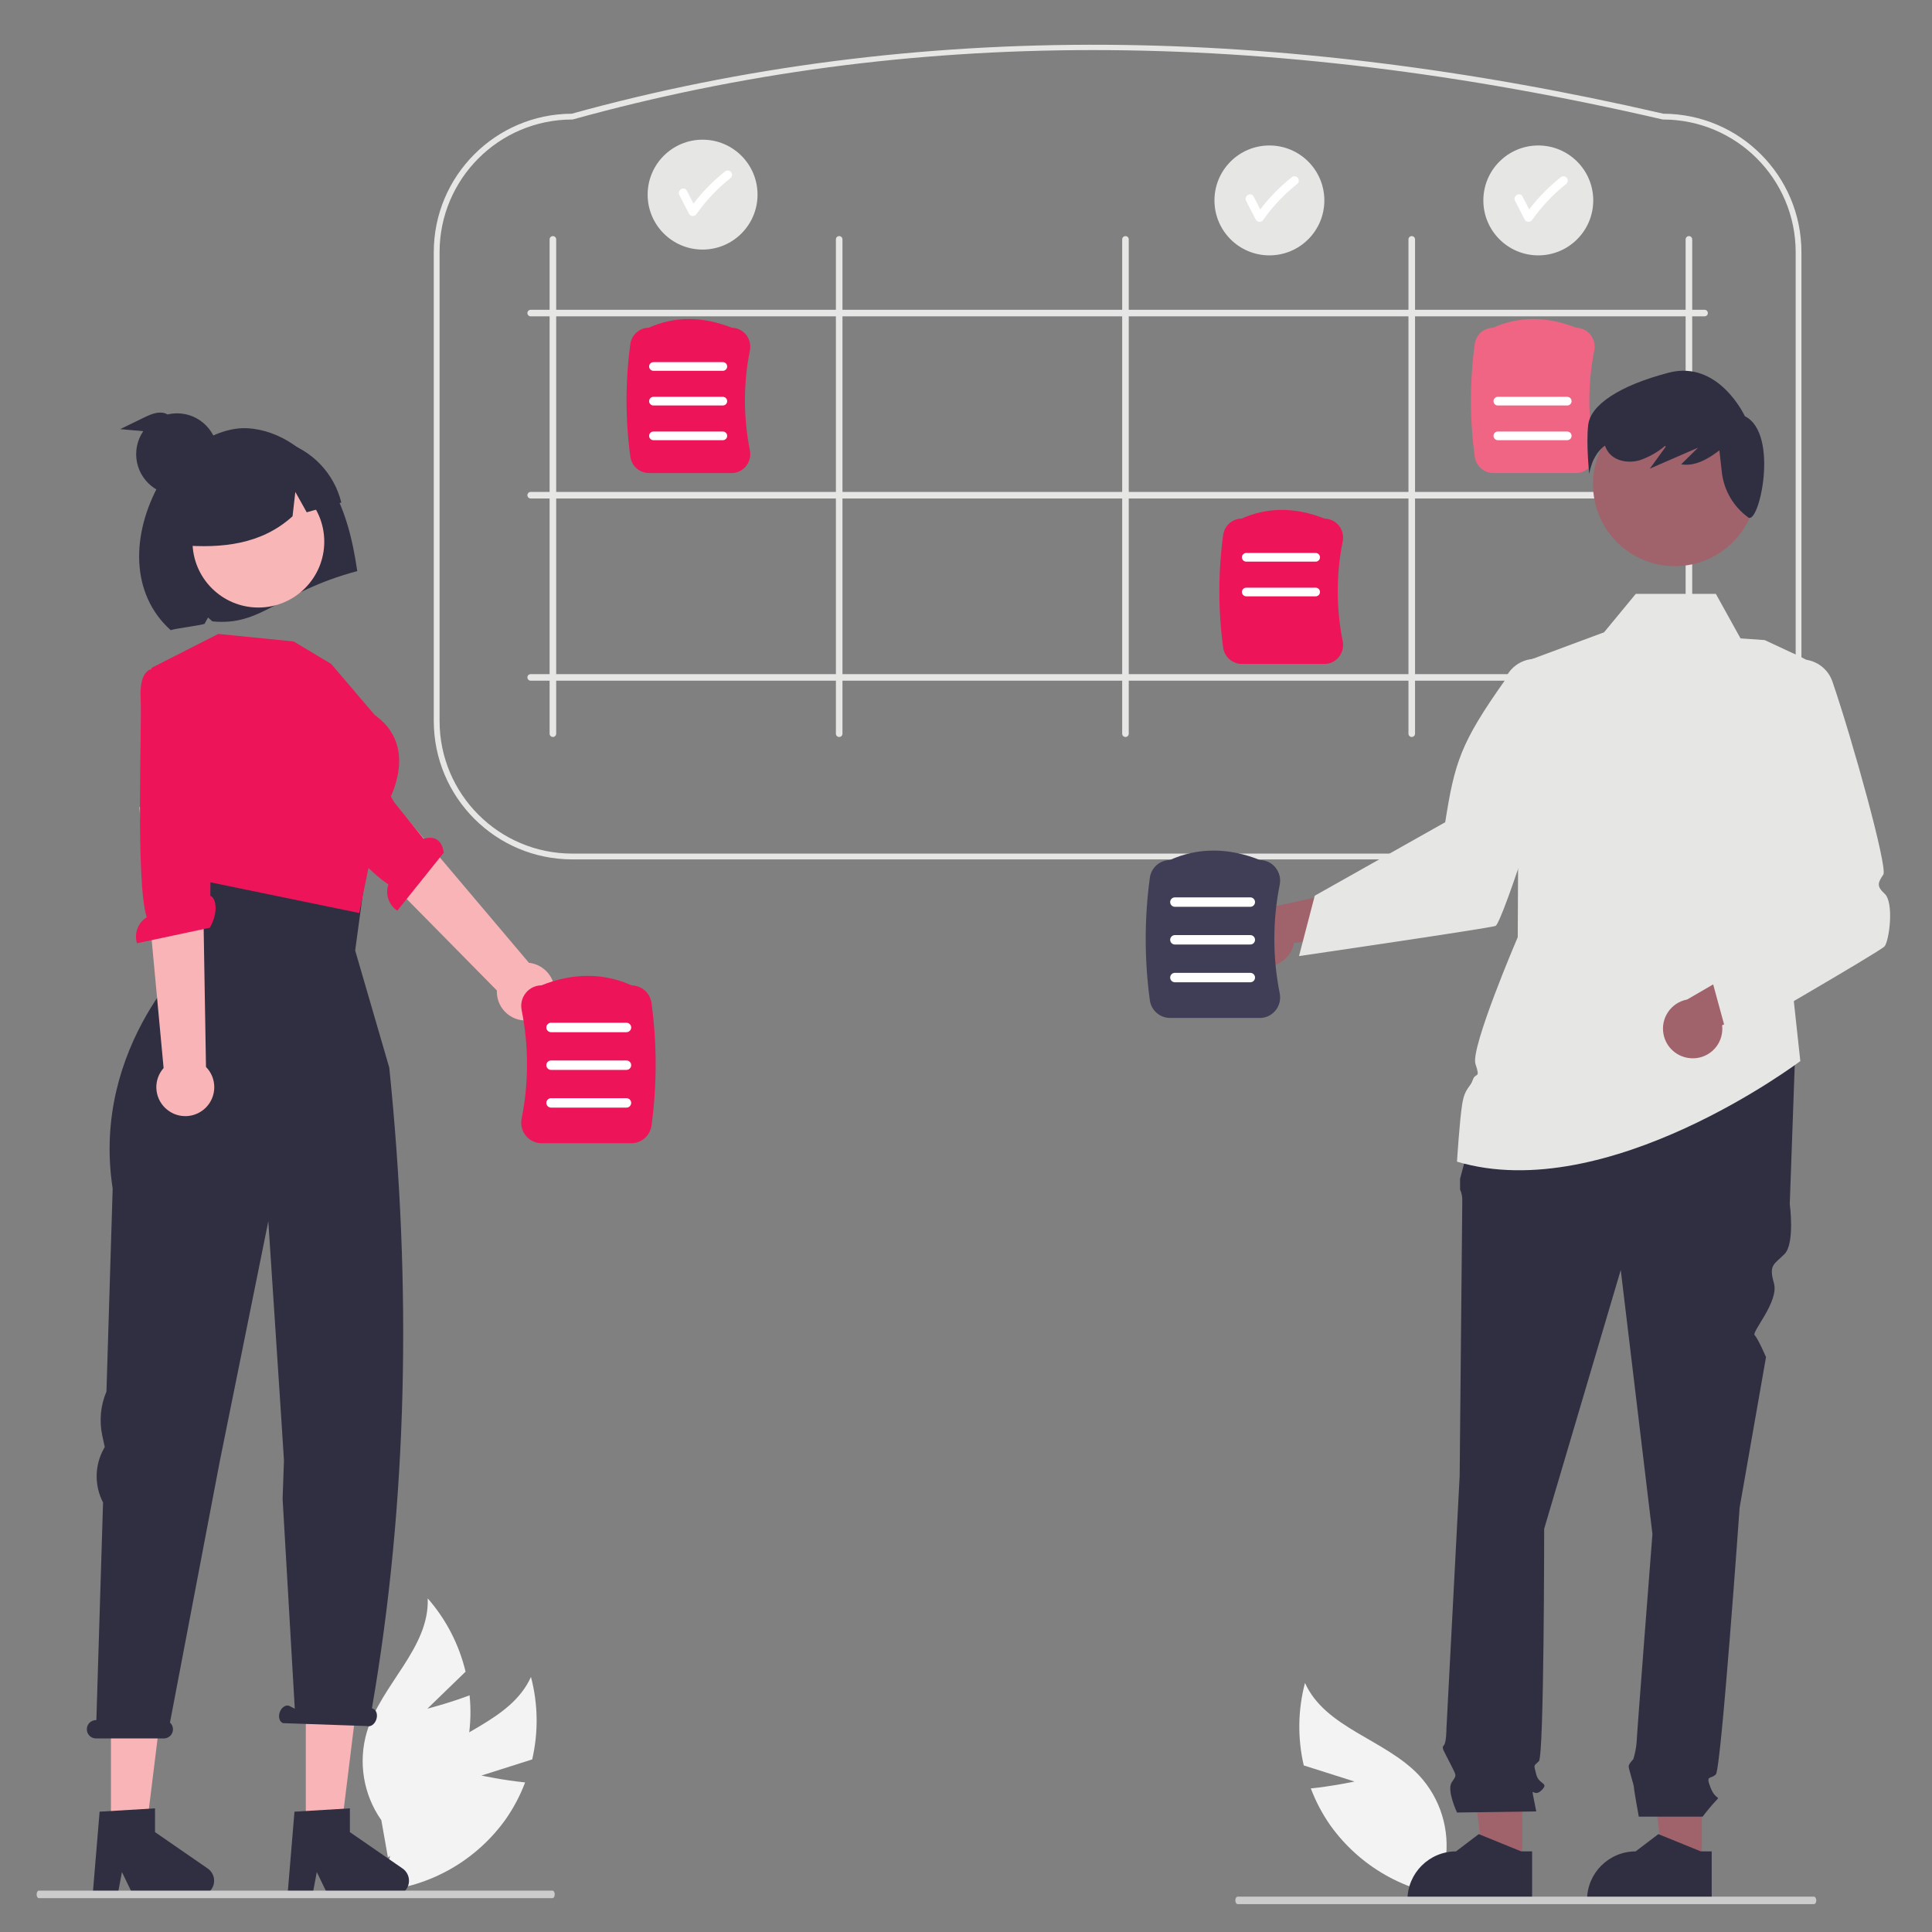 <?xml version="1.0" encoding="UTF-8"?>
<svg id="Layer_1" data-name="Layer 1" xmlns="http://www.w3.org/2000/svg" width="500" height="500" viewBox="0 0 500 500">
  <rect x="0" y="0" width="500" height="500" fill="#808080" stroke="none"/>
  <defs>
    <style>
      .cls-1 {
        fill: #f8b4b6;
      }

      .cls-1, .cls-2, .cls-3, .cls-4, .cls-5, .cls-6, .cls-7, .cls-8, .cls-9, .cls-10, .cls-11, .cls-12 {
        stroke-width: 0px;
      }

      .cls-2 {
        fill: #302e41;
      }

      .cls-3 {
        fill: #a0626b;
      }

      .cls-4 {
        fill: #403e56;
      }

      .cls-5, .cls-10 {
        fill: #e6e6e5;
      }

      .cls-6 {
        fill: #ed1459;
      }

      .cls-7 {
        fill: #f16584;
      }

      .cls-8 {
        fill: #f3f3f3;
      }

      .cls-9 {
        fill: #f8b6b7;
      }

      .cls-10 {
        isolation: isolate;
      }

      .cls-11 {
        fill: #fff;
      }

      .cls-12 {
        fill: #ccc;
      }
    </style>
  </defs>
  <path class="cls-8" d="M124.62,459.5l13.11-4.16c1.63-7.04,1.53-14.37-.32-21.35-5.27,11.71-20.72,14.58-29.53,23.93-5.52,5.95-8.03,14.08-6.83,22.11l-2.76,9.36c13.04-1.11,24.93-7.88,32.55-18.52,2.08-2.97,3.78-6.19,5.06-9.58-5.59-.56-11.3-1.78-11.3-1.78Z"/>
  <path class="cls-8" d="M350.52,461.05l-13.11-4.16c-1.63-7.04-1.53-14.37.32-21.35,5.27,11.71,20.72,14.58,29.53,23.93,5.52,5.95,8.03,14.08,6.83,22.11l2.76,9.36c-13.04-1.11-24.93-7.88-32.55-18.52-2.08-2.97-3.78-6.19-5.06-9.58,5.59-.56,11.3-1.78,11.3-1.78Z"/>
  <path class="cls-8" d="M110.61,442.2l9.88-9.57c-1.68-7.03-5.04-13.54-9.8-18.97.51,12.83-12.04,22.29-15.75,34.58-2.29,7.78-.91,16.19,3.75,22.83l1.7,9.61c11.17-6.81,18.8-18.17,20.88-31.09.54-3.59.63-7.23.26-10.84-5.25,1.99-10.91,3.45-10.91,3.45Z"/>
  <path class="cls-1" d="M137.02,264.03c-4.08.55-7.83-2.32-8.37-6.39-.06-.43-.08-.87-.06-1.31l-47.62-48.32,13.29-9.25,42.63,50.41c4.11.45,7.08,4.15,6.63,8.26-.38,3.44-3.06,6.17-6.5,6.61h0Z"/>
  <path class="cls-6" d="M66.32,187.11s-3.38,2.02,2.24,8.18c4.5,4.93,24.12,28.64,31.96,33.59-.87,2.52.07,5.32,2.3,6.8l12.04-15.03c-.69-4.31-3.59-4.09-5.23-3.57l-7.56-9.39-17.12-28.72-16.22,6.63-2.41,1.51Z"/>
  <polygon class="cls-1" points="28.71 475.01 37.69 475.01 41.96 440.38 28.71 440.38 28.71 475.01"/>
  <path class="cls-2" d="M25.78,468.86l14.34-.86v6.15l13.64,9.42c1.74,1.2,2.18,3.6.98,5.34-.72,1.04-1.9,1.66-3.16,1.66h-17.08l-2.94-6.08-1.15,6.08h-6.44l1.81-21.7Z"/>
  <polygon class="cls-1" points="79.14 475.01 88.12 475.01 92.39 440.38 79.14 440.38 79.14 475.01"/>
  <path class="cls-2" d="M76.21,468.86l14.34-.86v6.15l13.64,9.42c1.74,1.2,2.18,3.6.98,5.34-.72,1.04-1.9,1.66-3.16,1.66h-17.08l-2.94-6.08-1.15,6.08h-6.44l1.81-21.7Z"/>
  <path class="cls-2" d="M24.84,445.15h.1l1.73-56.3c-2.27-4.38-2.2-9.6.19-13.91l.25-.45-.64-2.97c-.82-3.82-.45-7.8,1.08-11.39l1.61-52.52c-5.75-37.29,21.67-61.62,21.67-61.62l-5.01-21.08,49.62-4.88-3.52,25.96,8.82,30.3c5.83,56.81,4.77,112.16-4.48,165.79l.25.13c.91.31,1.3,1.57.87,2.81s-1.51,1.99-2.42,1.68l-21.7-.75c-.91-.31-1.3-1.57-.87-2.81.43-1.24,1.51-1.99,2.42-1.68l1.48.75-3.15-54.33.35-9.92-.72-11.26-3.33-50.64-12.59,62.27-12.86,67.46c.97.88,1.04,2.37.17,3.34-.45.5-1.09.78-1.76.78h-17.56c-1.31,0-2.37-1.07-2.37-2.38,0-1.31,1.06-2.36,2.37-2.37Z"/>
  <path class="cls-10" d="M430.41,222.41H148.07c-19.77-.02-35.78-16.04-35.81-35.81v-121.36c.02-19.73,15.98-35.73,35.7-35.81,43.85-12.14,90.41-18.14,138.4-17.84,45.67.28,94.16,6.29,144.13,17.84,19.73.07,35.7,16.07,35.72,35.81v121.36c-.02,19.77-16.04,35.78-35.81,35.81ZM148.07,30.93c-18.94.02-34.29,15.37-34.31,34.31v121.36c.02,18.94,15.37,34.29,34.31,34.31h282.34c18.94-.02,34.29-15.37,34.31-34.31v-121.36c-.02-18.94-15.37-34.29-34.31-34.31l-.17-.02c-103.4-23.93-195.63-23.93-281.97,0l-.2.03Z"/>
  <path class="cls-10" d="M143.09,190.73c-.47,0-.85-.38-.85-.85h0V61.95c0-.47.38-.85.85-.85s.85.38.85.85h0v127.93c0,.47-.38.85-.85.85h0Z"/>
  <path class="cls-10" d="M217.18,190.73c-.47,0-.85-.38-.85-.85h0V61.95c0-.47.38-.85.85-.85s.85.38.85.85h0v127.93c0,.47-.38.85-.85.85h0Z"/>
  <path class="cls-10" d="M291.27,190.73c-.47,0-.85-.38-.85-.85h0V61.95c0-.47.38-.85.85-.85s.85.38.85.85h0v127.93c0,.47-.38.85-.85.85h0Z"/>
  <path class="cls-10" d="M365.36,190.73c-.47,0-.85-.38-.85-.85h0V61.95c0-.47.38-.85.85-.85s.85.38.85.85h0v127.93c0,.47-.38.85-.85.85h0Z"/>
  <path class="cls-10" d="M136.49,81.02c0-.47.38-.85.85-.85h303.8c.47,0,.85.38.85.85s-.38.85-.85.85H137.34c-.47,0-.85-.38-.85-.85h0Z"/>
  <path class="cls-10" d="M136.49,175.31c0-.47.38-.85.85-.85h303.8c.47,0,.85.38.85.85s-.38.85-.85.85H137.34c-.47,0-.85-.38-.85-.85h0Z"/>
  <path class="cls-10" d="M136.49,128.16c0-.47.38-.85.85-.85h303.8c.47,0,.85.38.85.85s-.38.85-.85.85H137.34c-.47,0-.85-.38-.85-.85h0Z"/>
  <path class="cls-10" d="M437.09,190.73c.47,0,.85-.38.85-.85h0V61.95c0-.47-.38-.85-.85-.85s-.85.38-.85.85h0v127.93c0,.47.38.85.85.85h0Z"/>
  <path class="cls-6" d="M189.3,122.42h-21.34c-2.43,0-4.48-1.79-4.82-4.19-1.32-9.7-1.32-19.53,0-29.22.34-2.37,2.35-4.15,4.74-4.19,6.71-3.01,13.94-3.01,21.5,0,1.42.02,2.77.67,3.67,1.77.94,1.15,1.31,2.66,1.02,4.11-1.71,8.53-1.71,17.32,0,25.85.3,1.45-.08,2.96-1.02,4.11-.92,1.12-2.29,1.77-3.74,1.77Z"/>
  <path class="cls-11" d="M187.07,95.96h-17.96c-.62,0-1.12-.5-1.12-1.12s.5-1.12,1.12-1.12h17.96c.62,0,1.12.5,1.12,1.12s-.5,1.12-1.12,1.12h0Z"/>
  <path class="cls-11" d="M187.07,104.94h-17.96c-.62,0-1.12-.5-1.12-1.12s.5-1.12,1.12-1.12h17.96c.62,0,1.12.5,1.12,1.12s-.5,1.12-1.12,1.12h0Z"/>
  <path class="cls-11" d="M187.07,113.92h-17.96c-.62,0-1.12-.5-1.12-1.12s.5-1.12,1.12-1.12h17.96c.62,0,1.12.5,1.12,1.12s-.5,1.12-1.12,1.12h0Z"/>
  <path class="cls-6" d="M342.72,171.82h-21.34c-2.43,0-4.48-1.79-4.82-4.19-1.32-9.7-1.32-19.53,0-29.22.34-2.37,2.35-4.15,4.74-4.19,6.71-3.01,13.94-3.01,21.5,0,1.42.02,2.77.67,3.67,1.77.94,1.15,1.31,2.66,1.02,4.11-1.71,8.53-1.71,17.32,0,25.85.3,1.45-.08,2.96-1.02,4.11-.92,1.12-2.29,1.77-3.74,1.77Z"/>
  <path class="cls-11" d="M340.49,145.35h-17.96c-.62,0-1.12-.5-1.12-1.12s.5-1.12,1.12-1.12h17.96c.62,0,1.12.5,1.12,1.12s-.5,1.12-1.12,1.12Z"/>
  <path class="cls-11" d="M340.49,154.33h-17.96c-.62,0-1.12-.5-1.12-1.12s.5-1.12,1.12-1.12h17.96c.62,0,1.12.5,1.12,1.12s-.5,1.12-1.12,1.12Z"/>
  <path class="cls-7" d="M407.83,122.42h-21.34c-2.43,0-4.48-1.79-4.82-4.19-1.32-9.7-1.32-19.53,0-29.22.34-2.37,2.35-4.15,4.74-4.19,6.71-3.01,13.94-3.01,21.5,0,1.42.02,2.77.67,3.67,1.77.94,1.15,1.31,2.66,1.02,4.11-1.71,8.53-1.71,17.32,0,25.85.3,1.45-.08,2.96-1.02,4.11-.92,1.12-2.29,1.77-3.74,1.77Z"/>
  <path class="cls-11" d="M405.6,104.94h-17.96c-.62,0-1.12-.5-1.12-1.12s.5-1.12,1.12-1.12h17.96c.62,0,1.12.5,1.12,1.12s-.5,1.12-1.12,1.12Z"/>
  <path class="cls-11" d="M405.6,113.92h-17.96c-.62,0-1.12-.5-1.12-1.12s.5-1.12,1.12-1.12h17.96c.62,0,1.12.5,1.12,1.12s-.5,1.12-1.12,1.12Z"/>
  <path class="cls-2" d="M84.58,123.93c-4.61-7.07-12.15-12.63-20.54-13.1-8.39-.47-18.48,6.68-22.62,14.03-7.58,13.45-7.67,28.87,2.76,38.23,1.42-.48,7.31-1.17,8.75-1.63l.91-1.65,1.13,1c12.89,1.29,16.86-7.48,37.49-13.01-1.21-8.36-3.27-16.8-7.89-23.87Z"/>
  <circle class="cls-9" cx="66.87" cy="140.18" r="17.05"/>
  <path class="cls-6" d="M85.76,171.86l-9.76-5.85-19.51-1.95-17.25,8.78.17,26.83,10.94,27.83,42.63,8.79,4.97-24.46s12.68-17.04-.98-26.79l-11.22-13.17Z"/>
  <path class="cls-2" d="M73.25,114.29c-11.39-3.19-23.21,3.45-26.4,14.84-1.1,3.92-1.06,8.07.12,11.97,10.38.83,20.65-.14,28.74-7.49l.72-6.3,2.95,5.27c2.98-.84,5.96-1.68,8.95-2.53-1.86-7.56-7.6-13.57-15.08-15.76Z"/>
  <path class="cls-1" d="M44,287.71c-3.5-2.16-4.59-6.75-2.44-10.25.23-.37.49-.73.78-1.05l-6.29-67.55,16.15,1.25,1.11,66.01c2.9,2.95,2.85,7.69-.1,10.59-2.47,2.42-6.28,2.84-9.21,1.01h0Z"/>
  <path class="cls-6" d="M39.84,173.11s-3.89-.57-3.44,7.75c.36,6.66-1.35,47.74,1.58,56.53-2.27,1.4-3.31,4.16-2.52,6.72l18.84-4.01c2.19-3.77,1.74-7.64.14-8.27l.09-12.05,4.16-39.73-16.03-6.57-2.82-.36Z"/>
  <path class="cls-6" d="M136.11,293.96c-1.02-1.25-1.43-2.89-1.11-4.47,1.86-9.27,1.86-18.82,0-28.09-.32-1.58.08-3.22,1.11-4.47.98-1.2,2.44-1.9,3.99-1.92,8.21-3.27,16.06-3.27,23.36,0,2.6.05,4.79,1.98,5.15,4.55,1.43,10.54,1.43,21.22,0,31.76-.37,2.61-2.6,4.55-5.24,4.55h-23.19c-1.58,0-3.07-.7-4.06-1.92Z"/>
  <path class="cls-11" d="M142.61,267.13h19.52c.67,0,1.22-.55,1.22-1.22s-.55-1.22-1.22-1.22h-19.52c-.67,0-1.22.55-1.22,1.22s.55,1.22,1.22,1.22Z"/>
  <path class="cls-11" d="M142.61,276.89h19.52c.67,0,1.22-.55,1.22-1.22s-.55-1.22-1.22-1.22h-19.52c-.67,0-1.22.55-1.22,1.22s.55,1.22,1.22,1.22Z"/>
  <path class="cls-11" d="M142.61,286.65h19.52c.67,0,1.22-.55,1.22-1.22s-.55-1.22-1.22-1.22h-19.52c-.67,0-1.22.55-1.22,1.22s.55,1.22,1.22,1.22Z"/>
  <polygon class="cls-3" points="440.43 482.42 430.43 482.42 425.67 443.83 440.44 443.83 440.43 482.42"/>
  <path class="cls-2" d="M442.99,492.11h-32.26v-.41c0-6.93,5.62-12.55,12.56-12.56h0l5.89-4.47,10.99,4.47h2.82s0,12.96,0,12.96Z"/>
  <polygon class="cls-3" points="393.96 482.42 383.95 482.42 379.2 443.83 393.96 443.83 393.96 482.42"/>
  <path class="cls-2" d="M396.51,492.11h-32.26v-.41c0-6.93,5.62-12.55,12.56-12.56h0l5.89-4.47,10.99,4.47h2.82s0,12.96,0,12.96Z"/>
  <polygon class="cls-2" points="448.4 235.37 435.17 276.04 393.48 274.67 406.29 235.37 448.4 235.37"/>
  <path class="cls-2" d="M385.96,271.25l78.6,2.05-1.37,38.27s1.37,10.25-1.37,12.99-4.1,2.73-2.73,7.52-5.86,12.6-4.98,13.48,2.93,5.66,2.93,5.66l-6.83,38.96s-4.78,67.66-6.15,69.03-2.73,0-1.37,3.42,2.73,2.05,1.37,3.42c-1.21,1.31-2.35,2.67-3.42,4.1h-16.52s-1.25-6.83-1.25-7.52-1.37-4.78-1.37-5.47,1.21-1.89,1.21-1.89c.42-1.39.7-2.82.84-4.26,0-1.37,4.1-53.99,4.1-53.99l-8.2-68.35-19.82,66.98s0,58.78-1.37,60.15-1.37.68-.68,3.42,3.42,2.05,1.37,4.1-2.73-1.37-2.05,2.05l.68,3.42-20.5.29s-2.73-5.76-1.37-7.81,1.28-1.49-.38-4.85-2.35-4.04-1.67-4.72.68-4.32.68-4.32l3.42-65.4s.68-69.03.68-71.08c.05-1.06-.14-2.11-.57-3.07v-2.78l2.62-9.86,5.47-23.92Z"/>
  <path class="cls-5" d="M393.14,171.81l23.92-8.89,39.64,2.73,9.18,4.28c6.65,3.1,10.3,10.35,8.85,17.54l-11.88,58.83,3.07,28.31s-49.89,37.65-88.85,26.03c0,0,.68-10.94,1.37-15.04s2.05-4.1,2.73-6.15,2.05,0,.68-4.1,10.94-32.81,10.94-32.81l.34-70.74Z"/>
  <polygon class="cls-5" points="430.95 177.01 450.45 165.22 444.06 153.69 423.34 153.69 415.13 163.64 430.95 177.01"/>
  <path class="cls-3" d="M437.66,273.88c4.21.24,7.82-2.97,8.06-7.18.03-.45.01-.9-.04-1.35l24.39-11.87-12.13-7.18-21.3,12.37c-4.17.78-6.91,4.79-6.13,8.95.65,3.49,3.61,6.07,7.15,6.25h0Z"/>
  <path class="cls-5" d="M447.24,268.96l-4.25-15.58,23.15-30.68c-7.49-9.04-10.12-22.38-8.28-41.94-.89-4.6,2.11-9.06,6.72-9.95,4.16-.81,8.27,1.57,9.65,5.58,5.24,15.28,14.35,48.17,13.17,49.95-1.37,2.05-1.84,2.96.31,4.92,2.55,2.32,1.2,12.22.03,13.64-1.06,1.29-40.51,24.06-40.51,24.06Z"/>
  <path class="cls-3" d="M324.66,249.68c3.93,1.52,8.35-.43,9.87-4.36.16-.42.29-.85.37-1.29l26.85-3.81-9.34-10.56-24.07,5.24c-4.2-.54-8.05,2.44-8.58,6.64-.45,3.52,1.57,6.88,4.89,8.14h0Z"/>
  <path class="cls-5" d="M336.18,247.44l4.08-15.63,33.76-19.02c2.44-15.45,3.97-20.49,15.32-36.54,1.52-4.44,6.35-6.8,10.78-5.28,4.01,1.37,6.39,5.48,5.59,9.64-3.07,15.86-16.96,58.37-18.67,59.02-1.56.59-50.85,7.8-50.85,7.8Z"/>
  <circle class="cls-3" cx="433.46" cy="125.33" r="21.19"/>
  <path class="cls-2" d="M411.03,109.96c.56-5.07,7.88-10.13,20.83-13.51s19.71,11.26,19.71,11.26c9.01,4.5,3.66,28.43.84,26.18-.03-.02-.06-.04-.08-.07-3.71-2.73-6.13-6.87-6.7-11.44l-.65-5.83c-2.97,2.27-6.31,4.2-9.9,3.62l4.39-4.32c-4.16,1.81-8.32,3.62-12.49,5.43l4.13-5.69-.2-.19c-1.93,1.63-4.16,2.89-6.55,3.71-2.73.78-6,.36-7.87-1.78-.5-.59-.88-1.27-1.12-2.01-3.4,2.33-4.07,7.31-4.07,7.31,0,0-.84-7.6-.28-12.67Z"/>
  <path class="cls-4" d="M326.01,263.44h-23.19c-2.64,0-4.87-1.94-5.24-4.55-1.43-10.54-1.43-21.22,0-31.76.37-2.58,2.55-4.51,5.15-4.55,7.3-3.27,15.16-3.27,23.36,0,1.55.02,3.01.72,3.99,1.92,1.02,1.25,1.43,2.89,1.11,4.47-1.86,9.27-1.86,18.82,0,28.09.32,1.58-.08,3.22-1.11,4.47-1,1.22-2.49,1.93-4.06,1.92Z"/>
  <path class="cls-11" d="M323.58,234.68h-19.52c-.67,0-1.22-.55-1.22-1.22s.55-1.22,1.22-1.22h19.52c.67,0,1.22.55,1.22,1.22s-.55,1.22-1.22,1.22Z"/>
  <path class="cls-11" d="M323.58,244.44h-19.52c-.67,0-1.22-.55-1.22-1.22s.55-1.22,1.22-1.22h19.52c.67,0,1.22.55,1.22,1.22s-.55,1.22-1.22,1.22Z"/>
  <path class="cls-11" d="M323.58,254.21h-19.52c-.67,0-1.22-.55-1.22-1.22s.55-1.22,1.22-1.22h19.52c.67,0,1.22.55,1.22,1.22s-.55,1.22-1.22,1.22Z"/>
  <circle class="cls-5" cx="398.11" cy="51.87" r="14.22"/>
  <path class="cls-11" d="M405.41,45.95c-.44-.42-1.14-.42-1.59,0-3.02,2.41-5.73,5.17-8.07,8.24-.57-1.11-1.15-2.22-1.72-3.34-.66-1.28-2.6-.15-1.94,1.13.84,1.63,1.68,3.25,2.52,4.88.33.54,1.03.7,1.56.38.15-.09.28-.22.38-.38,2.5-3.51,5.48-6.66,8.86-9.33.43-.44.43-1.15,0-1.59Z"/>
  <circle class="cls-5" cx="328.52" cy="51.87" r="14.22"/>
  <path class="cls-11" d="M335.81,45.95c-.44-.42-1.14-.42-1.59,0-3.02,2.41-5.73,5.17-8.07,8.24-.57-1.11-1.15-2.22-1.72-3.34-.66-1.28-2.6-.15-1.94,1.13.84,1.63,1.68,3.25,2.52,4.88.33.54,1.03.7,1.56.38.15-.09.28-.22.38-.38,2.5-3.51,5.48-6.66,8.86-9.33.43-.44.43-1.15,0-1.59Z"/>
  <circle class="cls-5" cx="181.83" cy="50.37" r="14.22"/>
  <path class="cls-11" d="M189.13,44.45c-.44-.42-1.14-.42-1.59,0-3.02,2.41-5.73,5.17-8.07,8.24-.57-1.11-1.15-2.22-1.72-3.34-.66-1.28-2.6-.15-1.94,1.13.84,1.63,1.68,3.25,2.52,4.88.33.54,1.03.7,1.56.38.15-.09.28-.22.38-.38,2.5-3.51,5.48-6.66,8.86-9.33.43-.44.43-1.15,0-1.59Z"/>
  <circle class="cls-2" cx="45.81" cy="117.54" r="10.57"/>
  <path class="cls-12" d="M143.56,490.27c0,.53-.25.97-.56.97H10.04c-.31,0-.56-.43-.56-.97s.25-.97.56-.97h132.96c.31,0,.56.43.56.96h0Z"/>
  <path class="cls-12" d="M470.06,491.82c0,.53-.28.97-.63.97h-149.1c-.35,0-.63-.43-.63-.97s.28-.97.63-.97h149.09c.35,0,.63.43.63.96h0Z"/>
  <path class="cls-2" d="M42.63,106.93c-1.83-.51-3.73.34-5.44,1.17l-6.08,2.96c4.21.37,8.41.74,12.62,1.11l.46-.87c1.46-1.22.26-3.86-1.57-4.36Z"/>
</svg>
